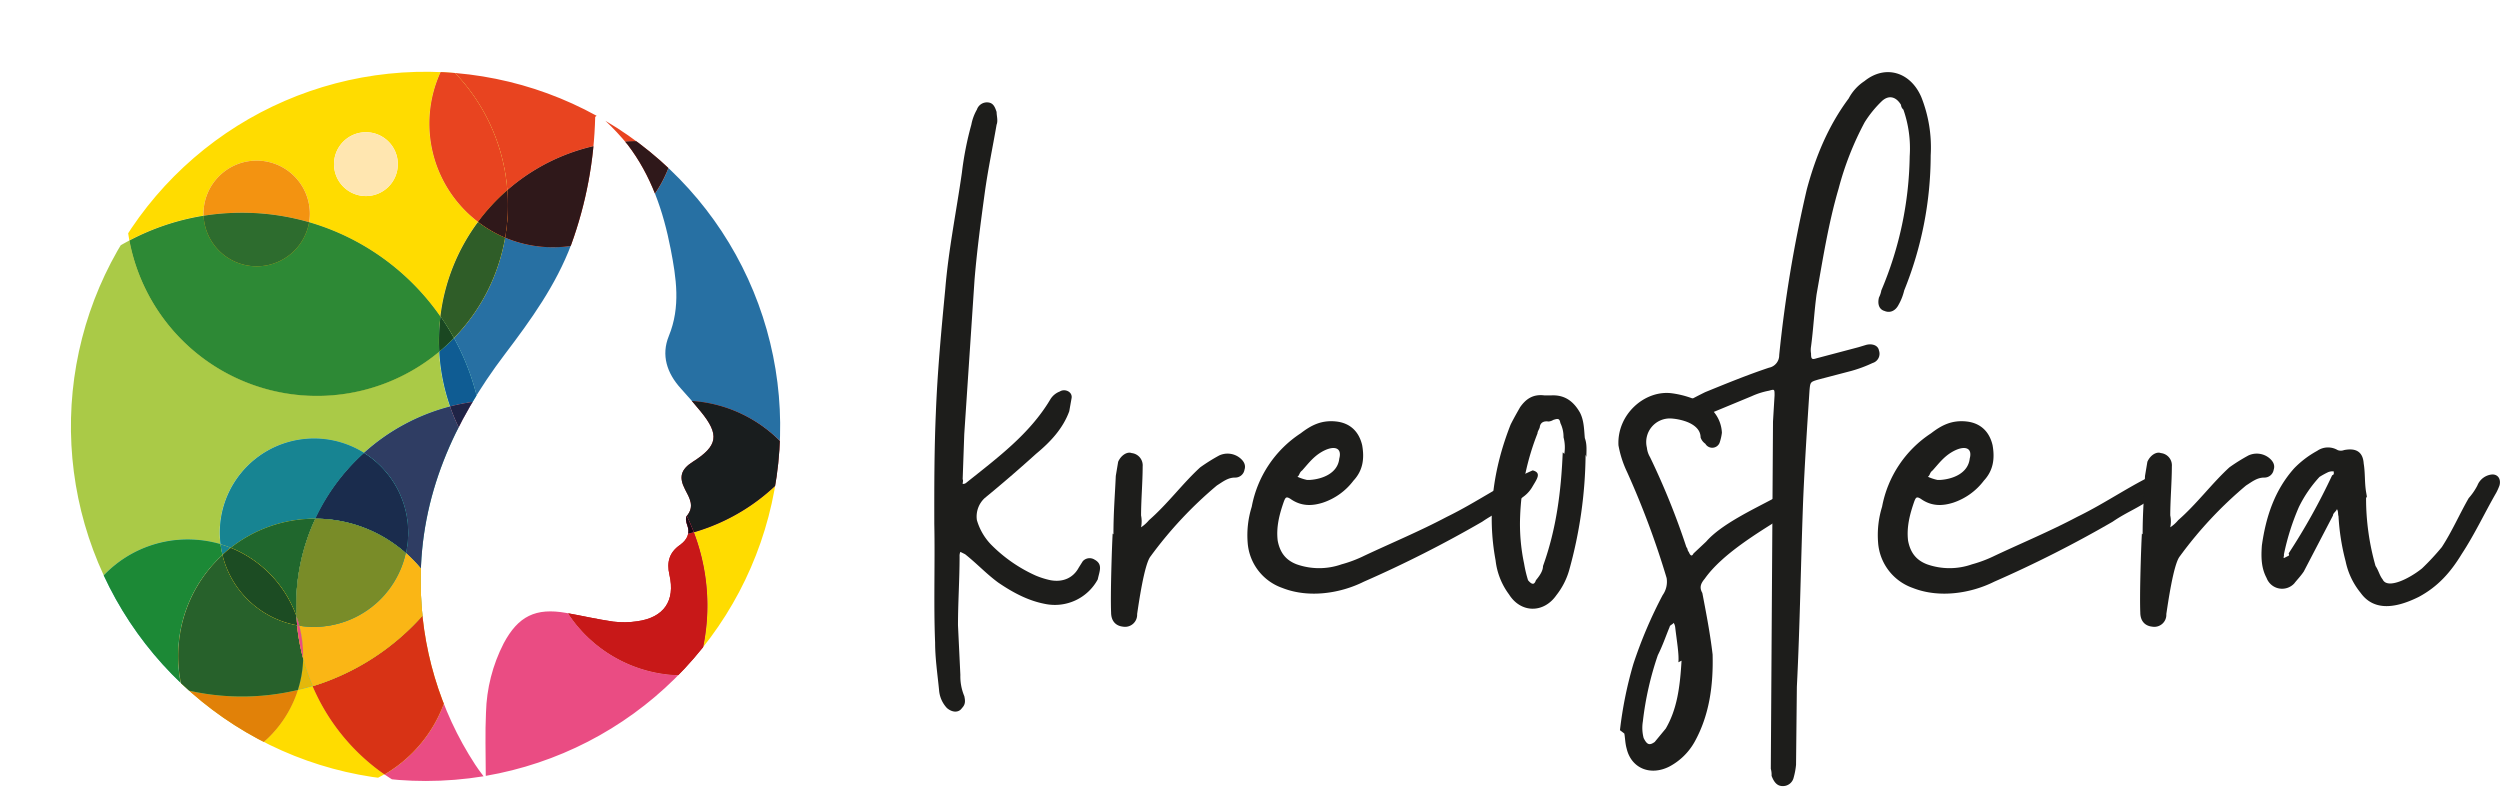 <svg xmlns="http://www.w3.org/2000/svg" xmlns:xlink="http://www.w3.org/1999/xlink" viewBox="0 0 705.02 228.71"><defs><style>.cls-1{fill:none;}.cls-2{clip-path:url(#clip-path);}.cls-3{fill:#ffdc00;}.cls-4{fill:#aaca47;}.cls-5{fill:#ebc40e;}.cls-6{fill:#ffe6b0;}.cls-7{fill:#f39311;}.cls-8{fill:#2d8935;}.cls-9{fill:#2d6c2e;}.cls-10{fill:#e84420;}.cls-11{fill:#37b5ab;}.cls-12{fill:#e4b80b;}.cls-13{fill:#1c8936;}.cls-14{fill:#e18108;}.cls-15{fill:#27612b;}.cls-16{fill:#178492;}.cls-17{fill:#20672d;}.cls-18{fill:#edc404;}.cls-19{fill:#1c4c23;}.cls-20{fill:#ea4c83;}.cls-21{fill:#bf1818;}.cls-22{fill:#c81818;}.cls-23{fill:#2f3d63;}.cls-24{fill:#d83315;}.cls-25{fill:#fab615;}.cls-26{fill:#1a2c4d;}.cls-27{fill:#798c28;}.cls-28{fill:#2770a3;}.cls-29{fill:#191d1e;}.cls-30{fill:#2f5d28;}.cls-31{fill:#0f5c93;}.cls-32{fill:#1a4721;}.cls-33{fill:#2f181a;}.cls-34{fill:#54256b;}.cls-35{fill:#180a13;}.cls-36{fill:#1f2446;}.cls-37{fill:#1d1d1b;}</style><clipPath id="clip-path"><path class="cls-1" d="M136.37,218.92a101.48,101.48,0,0,1-16.27,1.32A100,100,0,1,1,168.25,32.65l-.4.31a113.14,113.14,0,0,1-6.74,35.95c-4.33,11.5-11.39,21.3-18.75,31C128,118.84,118.54,139.82,118.64,164A94.48,94.48,0,0,0,134,215.62C134.6,216.58,135.32,217.5,136.37,218.92ZM170.72,34.06A68.66,68.66,0,0,1,177,40.79c6.65,8.68,10.07,18.81,12.13,29.41,1.58,8.18,2.86,16.31-.51,24.55-2.21,5.39-.55,10.48,3.38,14.8,1.92,2.11,3.8,4.27,5.6,6.48,5.38,6.57,4.87,9.7-2.22,14.2-3.35,2.13-4,4.3-2.2,7.76,1.27,2.46,2.8,4.8.47,7.55-.38.45-.19,1.65.09,2.36,1,2.58,0,4.34-2,5.8-3,2.1-3.78,4.83-2.95,8.42,1.7,7.37-1.61,12.06-9.11,13.09a25,25,0,0,1-6.74.09c-4.46-.64-8.87-1.67-13.32-2.46-8.56-1.51-13.49.92-17.59,8.61A45.28,45.28,0,0,0,137.05,201c-.26,5.61-.08,11.24-.06,17.8A100,100,0,0,0,170.72,34.06Z"/></clipPath></defs><title>Asset 4</title><g id="Layer_2" data-name="Layer 2"><g id="Layer_2-2" data-name="Layer 2"><g class="cls-2"><path class="cls-3" d="M195.68,150.11a57.91,57.91,0,0,1,.43,40.1,38.68,38.68,0,0,0,28.63-60A56.29,56.29,0,0,1,195.68,150.11Z"/><path class="cls-4" d="M53,152.14a33,33,0,0,1,9.17,1.36,27.07,27.07,0,0,1-.21-3.39,26.55,26.55,0,0,1,40.65-22.39,57.94,57.94,0,0,1,24.28-13.1,55.61,55.61,0,0,1-3.06-15.5A53.83,53.83,0,0,1,36.51,67.81,68.19,68.19,0,0,0,21.14,177.55,32.59,32.59,0,0,1,53,152.14Z"/><path class="cls-5" d="M89.19,111.61a53.58,53.58,0,0,0,34.68-12.49c-.06-1.09-.1-2.19-.09-3.29a57.08,57.08,0,0,1,.42-6.57A68.21,68.21,0,0,0,36.51,67.81,53.84,53.84,0,0,0,89.19,111.61Z"/><path class="cls-3" d="M57.38,60.29a15,15,0,0,1,30,0,14.43,14.43,0,0,1-.21,2.38,68.35,68.35,0,0,1,37,26.59,55.89,55.89,0,0,1,10.63-26.7,34.83,34.83,0,0,1-9.31-44.69,53.83,53.83,0,0,0-89,49.94,67.75,67.75,0,0,1,20.9-7C57.4,60.67,57.38,60.48,57.38,60.29Zm45.81-23a9,9,0,1,1-9,9A9,9,0,0,1,103.19,37.29Z"/><circle class="cls-6" cx="103.19" cy="46.29" r="9"/><path class="cls-7" d="M72.38,45.29a15,15,0,0,0-15,15c0,.19,0,.38,0,.56A68.44,68.44,0,0,1,68.48,60a67.75,67.75,0,0,1,18.69,2.67,14.43,14.43,0,0,0,.21-2.38A15,15,0,0,0,72.38,45.29Z"/><path class="cls-8" d="M87.17,62.67a15,15,0,0,1-29.76-1.82,67.75,67.75,0,0,0-20.9,7,53.83,53.83,0,0,0,87.36,31.31c-.06-1.09-.1-2.19-.09-3.29a57.08,57.08,0,0,1,.42-6.57A68.35,68.35,0,0,0,87.17,62.67Z"/><path class="cls-9" d="M57.41,60.85a15,15,0,0,0,29.76,1.82A67.75,67.75,0,0,0,68.48,60,68.44,68.44,0,0,0,57.41,60.85Z"/><path class="cls-10" d="M143.06,53.66a56,56,0,0,1,37.22-13.88,56.89,56.89,0,0,1,10,.94,34.84,34.84,0,0,0-64.77-22.85A53.71,53.71,0,0,1,143.06,53.66Z"/><path class="cls-5" d="M134.83,62.56a56.47,56.47,0,0,1,8.23-8.9,53.71,53.71,0,0,0-17.54-35.79,34.83,34.83,0,0,0,9.31,44.69Z"/><path class="cls-10" d="M134.83,62.56a56.47,56.47,0,0,1,8.23-8.9,53.71,53.71,0,0,0-17.54-35.79,34.83,34.83,0,0,0,9.31,44.69Z"/><path class="cls-3" d="M88.16,193.45c-1.38.42-2.79.79-4.21,1.12a32.6,32.6,0,0,1-19.29,20.51,38.62,38.62,0,0,0,43.76,3.25A58.17,58.17,0,0,1,88.16,193.45Z"/><path class="cls-11" d="M84,194.57c1.42-.33,2.83-.7,4.21-1.12a57,57,0,0,1-2.71-7.9A32.33,32.33,0,0,1,84,194.57Z"/><path class="cls-12" d="M84,194.57c1.42-.33,2.83-.7,4.21-1.12a57,57,0,0,1-2.71-7.9A32.33,32.33,0,0,1,84,194.57Z"/><path class="cls-3" d="M51.36,194.31a68.15,68.15,0,0,1-30.22-16.76,32.56,32.56,0,0,0,43.52,37.53A38.66,38.66,0,0,1,51.36,194.31Z"/><path class="cls-11" d="M50.22,184.8a38.53,38.53,0,0,1,12.53-28.33,26.35,26.35,0,0,1-.54-3A33,33,0,0,0,53,152.14a32.59,32.59,0,0,0-31.9,25.41,68.15,68.15,0,0,0,30.22,16.76A38.28,38.28,0,0,1,50.22,184.8Z"/><path class="cls-13" d="M50.22,184.8a38.53,38.53,0,0,1,12.53-28.33,26.35,26.35,0,0,1-.54-3A33,33,0,0,0,53,152.14a32.59,32.59,0,0,0-31.9,25.41,68.15,68.15,0,0,0,30.22,16.76A38.28,38.28,0,0,1,50.22,184.8Z"/><path class="cls-12" d="M84,194.57a68.1,68.1,0,0,1-32.59-.26,38.66,38.66,0,0,0,13.3,20.77A32.6,32.6,0,0,0,84,194.57Z"/><path class="cls-14" d="M84,194.57a68.1,68.1,0,0,1-32.59-.26,38.66,38.66,0,0,0,13.3,20.77A32.6,32.6,0,0,0,84,194.57Z"/><path class="cls-11" d="M83.8,176.33a26.56,26.56,0,0,1-21-19.86,38.71,38.71,0,0,0-11.39,37.84,68.1,68.1,0,0,0,32.59.26,32.33,32.33,0,0,0,1.5-9A58.09,58.09,0,0,1,83.8,176.33Z"/><path class="cls-12" d="M83.8,176.33a26.56,26.56,0,0,1-21-19.86,38.71,38.71,0,0,0-11.39,37.84,68.1,68.1,0,0,0,32.59.26,32.33,32.33,0,0,0,1.5-9A58.09,58.09,0,0,1,83.8,176.33Z"/><path class="cls-15" d="M83.8,176.33a26.56,26.56,0,0,1-21-19.86,38.71,38.71,0,0,0-11.39,37.84,68.1,68.1,0,0,0,32.59.26,32.33,32.33,0,0,0,1.5-9A58.09,58.09,0,0,1,83.8,176.33Z"/><path class="cls-11" d="M88.94,146.28a58,58,0,0,1,13.71-18.56A26.55,26.55,0,0,0,62,150.11a27.07,27.07,0,0,0,.21,3.39c1,.29,1.93.62,2.86,1A38.48,38.48,0,0,1,88.94,146.28Z"/><path class="cls-16" d="M88.94,146.28a58,58,0,0,1,13.71-18.56A26.55,26.55,0,0,0,62,150.11a27.07,27.07,0,0,0,.21,3.39c1,.29,1.93.62,2.86,1A38.48,38.48,0,0,1,88.94,146.28Z"/><path class="cls-11" d="M88.94,146.28a38.48,38.48,0,0,0-23.87,8.22,32.65,32.65,0,0,1,18.55,19.38c-.06-1.12-.09-2.24-.09-3.37A57.89,57.89,0,0,1,88.94,146.28Z"/><path class="cls-12" d="M88.94,146.28a38.48,38.48,0,0,0-23.87,8.22,32.65,32.65,0,0,1,18.55,19.38c-.06-1.12-.09-2.24-.09-3.37A57.89,57.89,0,0,1,88.94,146.28Z"/><path class="cls-17" d="M88.94,146.28a38.48,38.48,0,0,0-23.87,8.22,32.65,32.65,0,0,1,18.55,19.38c-.06-1.12-.09-2.24-.09-3.37A57.89,57.89,0,0,1,88.94,146.28Z"/><path class="cls-11" d="M62.21,153.5a26.35,26.35,0,0,0,.54,3c.74-.69,1.52-1.34,2.32-2C64.14,154.12,63.18,153.79,62.21,153.5Z"/><path class="cls-18" d="M62.21,153.5a26.35,26.35,0,0,0,.54,3c.74-.69,1.52-1.34,2.32-2C64.14,154.12,63.18,153.79,62.21,153.5Z"/><path class="cls-16" d="M62.21,153.5a26.35,26.35,0,0,0,.54,3c.74-.69,1.52-1.34,2.32-2C64.14,154.12,63.18,153.79,62.21,153.5Z"/><path class="cls-11" d="M83.8,176.33c-.08-.81-.13-1.63-.18-2.45A32.65,32.65,0,0,0,65.07,154.5c-.8.63-1.58,1.28-2.32,2A26.56,26.56,0,0,0,83.8,176.33Z"/><path class="cls-12" d="M83.8,176.33c-.08-.81-.13-1.63-.18-2.45A32.65,32.65,0,0,0,65.07,154.5c-.8.63-1.58,1.28-2.32,2A26.56,26.56,0,0,0,83.8,176.33Z"/><path class="cls-18" d="M83.8,176.33c-.08-.81-.13-1.63-.18-2.45A32.65,32.65,0,0,0,65.07,154.5c-.8.63-1.58,1.28-2.32,2A26.56,26.56,0,0,0,83.8,176.33Z"/><path class="cls-19" d="M83.8,176.33c-.08-.81-.13-1.63-.18-2.45A32.65,32.65,0,0,0,65.07,154.5c-.8.63-1.58,1.28-2.32,2A26.56,26.56,0,0,0,83.8,176.33Z"/><path class="cls-20" d="M153.88,151.55a39.45,39.45,0,0,1,.41-5.47,56.53,56.53,0,0,1-18-14.6A67.84,67.84,0,0,1,123.63,168a38.66,38.66,0,0,1-15.21,50.38,58,58,0,0,0,87.69-28.12c-1.22.11-2.46.17-3.71.17A38.67,38.67,0,0,1,153.88,151.55Z"/><path class="cls-21" d="M195.68,150.11a56.18,56.18,0,0,1-41.39-4,39.45,39.45,0,0,0-.41,5.47,38.67,38.67,0,0,0,38.52,38.83c1.25,0,2.49-.06,3.71-.17a57.91,57.91,0,0,0-.43-40.1Z"/><path class="cls-22" d="M195.68,150.11a56.18,56.18,0,0,1-41.39-4,39.45,39.45,0,0,0-.41,5.47,38.67,38.67,0,0,0,38.52,38.83c1.25,0,2.49-.06,3.71-.17a57.91,57.91,0,0,0-.43-40.1Z"/><path class="cls-11" d="M102.65,127.72a26.51,26.51,0,0,1,12.45,22.6,26.85,26.85,0,0,1-.63,5.64,38.77,38.77,0,0,1,9.16,12,67.84,67.84,0,0,0,12.7-36.47,56.33,56.33,0,0,1-9.4-16.86A57.94,57.94,0,0,0,102.65,127.72Z"/><path class="cls-23" d="M102.65,127.72a26.51,26.51,0,0,1,12.45,22.6,26.85,26.85,0,0,1-.63,5.64,38.77,38.77,0,0,1,9.16,12,67.84,67.84,0,0,0,12.7-36.47,56.33,56.33,0,0,1-9.4-16.86A57.94,57.94,0,0,0,102.65,127.72Z"/><path class="cls-12" d="M127.57,185.11A38.57,38.57,0,0,0,123.63,168a68.29,68.29,0,0,1-35.47,25.5,58.17,58.17,0,0,0,20.26,24.88A38.65,38.65,0,0,0,127.57,185.11Z"/><path class="cls-24" d="M127.57,185.11A38.57,38.57,0,0,0,123.63,168a68.29,68.29,0,0,1-35.47,25.5,58.17,58.17,0,0,0,20.26,24.88A38.65,38.65,0,0,0,127.57,185.11Z"/><path class="cls-11" d="M114.47,156a26.56,26.56,0,0,1-26,20.81,28.21,28.21,0,0,1-4-.32,32.7,32.7,0,0,1,1.07,8.39l0,.71a57,57,0,0,0,2.71,7.9A68.29,68.29,0,0,0,123.63,168,38.77,38.77,0,0,0,114.47,156Z"/><path class="cls-12" d="M114.47,156a26.56,26.56,0,0,1-26,20.81,28.21,28.21,0,0,1-4-.32,32.7,32.7,0,0,1,1.07,8.39l0,.71a57,57,0,0,0,2.71,7.9A68.29,68.29,0,0,0,123.63,168,38.77,38.77,0,0,0,114.47,156Z"/><path class="cls-25" d="M114.47,156a26.56,26.56,0,0,1-26,20.81,28.21,28.21,0,0,1-4-.32,32.7,32.7,0,0,1,1.07,8.39l0,.71a57,57,0,0,0,2.71,7.9A68.29,68.29,0,0,0,123.63,168,38.77,38.77,0,0,0,114.47,156Z"/><path class="cls-11" d="M85.45,185.55l0-.71a32.7,32.7,0,0,0-1.07-8.39l-.61-.12A58.09,58.09,0,0,0,85.45,185.55Z"/><path class="cls-12" d="M85.45,185.55l0-.71a32.7,32.7,0,0,0-1.07-8.39l-.61-.12A58.09,58.09,0,0,0,85.45,185.55Z"/><path class="cls-18" d="M85.45,185.55l0-.71a32.7,32.7,0,0,0-1.07-8.39l-.61-.12A58.09,58.09,0,0,0,85.45,185.55Z"/><path class="cls-20" d="M85.45,185.55l0-.71a32.7,32.7,0,0,0-1.07-8.39l-.61-.12A58.09,58.09,0,0,0,85.45,185.55Z"/><path class="cls-11" d="M88.94,146.28h.11A38.55,38.55,0,0,1,114.47,156a26.85,26.85,0,0,0,.63-5.64,26.51,26.51,0,0,0-12.45-22.6A58,58,0,0,0,88.94,146.28Z"/><path class="cls-16" d="M88.94,146.28h.11A38.55,38.55,0,0,1,114.47,156a26.85,26.85,0,0,0,.63-5.64,26.51,26.51,0,0,0-12.45-22.6A58,58,0,0,0,88.94,146.28Z"/><path class="cls-26" d="M88.94,146.28h.11A38.55,38.55,0,0,1,114.47,156a26.85,26.85,0,0,0,.63-5.64,26.51,26.51,0,0,0-12.45-22.6A58,58,0,0,0,88.94,146.28Z"/><path class="cls-11" d="M88.94,146.28a57.89,57.89,0,0,0-5.41,24.23c0,1.13,0,2.25.09,3.37.3.84.56,1.69.79,2.57a28.21,28.21,0,0,0,4,.32,26.56,26.56,0,0,0,26-20.81,38.55,38.55,0,0,0-25.42-9.68Z"/><path class="cls-12" d="M88.94,146.28a57.89,57.89,0,0,0-5.41,24.23c0,1.13,0,2.25.09,3.37.3.84.56,1.69.79,2.57a28.21,28.21,0,0,0,4,.32,26.56,26.56,0,0,0,26-20.81,38.55,38.55,0,0,0-25.42-9.68Z"/><path class="cls-16" d="M88.94,146.28a57.89,57.89,0,0,0-5.41,24.23c0,1.13,0,2.25.09,3.37.3.84.56,1.69.79,2.57a28.21,28.21,0,0,0,4,.32,26.56,26.56,0,0,0,26-20.81,38.55,38.55,0,0,0-25.42-9.68Z"/><path class="cls-27" d="M88.94,146.28a57.89,57.89,0,0,0-5.41,24.23c0,1.13,0,2.25.09,3.37.3.84.56,1.69.79,2.57a28.21,28.21,0,0,0,4,.32,26.56,26.56,0,0,0,26-20.81,38.55,38.55,0,0,0-25.42-9.68Z"/><path class="cls-11" d="M83.8,176.33l.61.12c-.23-.88-.49-1.73-.79-2.57C83.67,174.7,83.72,175.52,83.8,176.33Z"/><path class="cls-12" d="M83.8,176.33l.61.12c-.23-.88-.49-1.73-.79-2.57C83.67,174.7,83.72,175.52,83.8,176.33Z"/><path class="cls-18" d="M83.8,176.33l.61.12c-.23-.88-.49-1.73-.79-2.57C83.67,174.7,83.72,175.52,83.8,176.33Z"/><path class="cls-16" d="M83.8,176.33l.61.12c-.23-.88-.49-1.73-.79-2.57C83.67,174.7,83.72,175.52,83.8,176.33Z"/><path class="cls-20" d="M83.8,176.33l.61.12c-.23-.88-.49-1.73-.79-2.57C83.67,174.7,83.72,175.52,83.8,176.33Z"/><path class="cls-28" d="M155.81,69.69A34.78,34.78,0,0,1,142.44,67,53.68,53.68,0,0,1,128,95.32a67.89,67.89,0,0,1,6.77,17.85,59.83,59.83,0,0,1,7-.4,57.71,57.71,0,0,1,28.29,7.5,38.68,38.68,0,0,1,54.71,10,56.26,56.26,0,0,0-34.45-89.53A34.85,34.85,0,0,1,155.81,69.69Z"/><path class="cls-21" d="M192.71,113A38.53,38.53,0,0,0,170,120.27a58.19,58.19,0,0,1,25.65,29.84,56.29,56.29,0,0,0,29.06-19.86A38.63,38.63,0,0,0,192.71,113Z"/><path class="cls-29" d="M192.71,113A38.53,38.53,0,0,0,170,120.27a58.19,58.19,0,0,1,25.65,29.84,56.29,56.29,0,0,0,29.06-19.86A38.63,38.63,0,0,0,192.71,113Z"/><path class="cls-5" d="M142.44,67a35.13,35.13,0,0,1-7.61-4.41,55.89,55.89,0,0,0-10.63,26.7A67.35,67.35,0,0,1,128,95.32,53.68,53.68,0,0,0,142.44,67Z"/><path class="cls-30" d="M142.44,67a35.13,35.13,0,0,1-7.61-4.41,55.89,55.89,0,0,0-10.63,26.7A67.35,67.35,0,0,1,128,95.32,53.68,53.68,0,0,0,142.44,67Z"/><path class="cls-11" d="M128,95.32a54.56,54.56,0,0,1-4.1,3.8,55.61,55.61,0,0,0,3.06,15.5,57.53,57.53,0,0,1,7.81-1.45A67.89,67.89,0,0,0,128,95.32Z"/><path class="cls-31" d="M128,95.32a54.56,54.56,0,0,1-4.1,3.8,55.61,55.61,0,0,0,3.06,15.5,57.53,57.53,0,0,1,7.81-1.45A67.89,67.89,0,0,0,128,95.32Z"/><path class="cls-5" d="M128,95.32a67.35,67.35,0,0,0-3.77-6.06,57.08,57.08,0,0,0-.42,6.57c0,1.1,0,2.2.09,3.29A54.56,54.56,0,0,0,128,95.32Z"/><path class="cls-11" d="M128,95.32a67.35,67.35,0,0,0-3.77-6.06,57.08,57.08,0,0,0-.42,6.57c0,1.1,0,2.2.09,3.29A54.56,54.56,0,0,0,128,95.32Z"/><path class="cls-32" d="M128,95.32a67.35,67.35,0,0,0-3.77-6.06,57.08,57.08,0,0,0-.42,6.57c0,1.1,0,2.2.09,3.29A54.56,54.56,0,0,0,128,95.32Z"/><path class="cls-10" d="M143.06,53.66c.11,1.43.18,2.88.17,4.34a54.1,54.1,0,0,1-.79,9,34.85,34.85,0,0,0,47.85-26.25,56.89,56.89,0,0,0-10-.94A56,56,0,0,0,143.06,53.66Z"/><path class="cls-33" d="M143.06,53.66c.11,1.43.18,2.88.17,4.34a54.1,54.1,0,0,1-.79,9,34.85,34.85,0,0,0,47.85-26.25,56.89,56.89,0,0,0-10-.94A56,56,0,0,0,143.06,53.66Z"/><path class="cls-5" d="M143.23,58c0-1.46-.06-2.91-.17-4.34a56.47,56.47,0,0,0-8.23,8.9A35.13,35.13,0,0,0,142.44,67,54.1,54.1,0,0,0,143.23,58Z"/><path class="cls-10" d="M143.23,58c0-1.46-.06-2.91-.17-4.34a56.47,56.47,0,0,0-8.23,8.9A35.13,35.13,0,0,0,142.44,67,54.1,54.1,0,0,0,143.23,58Z"/><path class="cls-33" d="M143.23,58c0-1.46-.06-2.91-.17-4.34a56.47,56.47,0,0,0-8.23,8.9A35.13,35.13,0,0,0,142.44,67,54.1,54.1,0,0,0,143.23,58Z"/><path class="cls-20" d="M170,120.27a57.71,57.71,0,0,0-28.29-7.5,59.83,59.83,0,0,0-7,.4,68.42,68.42,0,0,1,1.68,15.31c0,1,0,2-.09,3a56.53,56.53,0,0,0,18,14.6A38.67,38.67,0,0,1,170,120.27Z"/><path class="cls-34" d="M170,120.27a57.71,57.71,0,0,0-28.29-7.5,59.83,59.83,0,0,0-7,.4,68.42,68.42,0,0,1,1.68,15.31c0,1,0,2-.09,3a56.53,56.53,0,0,0,18,14.6A38.67,38.67,0,0,1,170,120.27Z"/><path class="cls-21" d="M170,120.27a38.67,38.67,0,0,0-15.74,25.81,56.18,56.18,0,0,0,41.39,4A58.19,58.19,0,0,0,170,120.27Z"/><path class="cls-20" d="M170,120.27a38.67,38.67,0,0,0-15.74,25.81,56.18,56.18,0,0,0,41.39,4A58.19,58.19,0,0,0,170,120.27Z"/><path class="cls-35" d="M170,120.27a38.67,38.67,0,0,0-15.74,25.81,56.18,56.18,0,0,0,41.39,4A58.19,58.19,0,0,0,170,120.27Z"/><path class="cls-11" d="M134.74,113.17a57.53,57.53,0,0,0-7.81,1.45,56.33,56.33,0,0,0,9.4,16.86c0-1,.09-2,.09-3A68.42,68.42,0,0,0,134.74,113.17Z"/><path class="cls-20" d="M134.74,113.17a57.53,57.53,0,0,0-7.81,1.45,56.33,56.33,0,0,0,9.4,16.86c0-1,.09-2,.09-3A68.42,68.42,0,0,0,134.74,113.17Z"/><path class="cls-36" d="M134.74,113.17a57.53,57.53,0,0,0-7.81,1.45,56.33,56.33,0,0,0,9.4,16.86c0-1,.09-2,.09-3A68.42,68.42,0,0,0,134.74,113.17Z"/></g><path class="cls-37" d="M263.91,116.63c.45-11.8,1.56-23.6,2.67-35.18.89-10.91,3.12-21.82,4.68-32.73a91.11,91.11,0,0,1,2.67-13.58,13.6,13.6,0,0,1,1.56-4.23,3,3,0,0,1,3.34-2c1.34.22,1.78,1.34,2.22,2.67,0,1.12.45,2.45,0,3.57-1.11,6.45-2.44,12.69-3.33,19.15-1.12,8.23-2.23,16.47-2.9,24.71l-2.89,43.42-.45,12.69c.22.45,0,.9,0,1.34a1.35,1.35,0,0,0,.89-.22c8.91-7.13,18-13.81,23.83-23.61a5.28,5.28,0,0,1,2.67-2.22c1.34-.89,3.56,0,3.34,1.78l-.67,3.78c-1.78,4.9-5.34,8.69-9.35,12-4.68,4.23-9.58,8.46-14.47,12.47a7.07,7.07,0,0,0-2.23,6.23,16.61,16.61,0,0,0,4,6.91A41.77,41.77,0,0,0,292,162.28a22.76,22.76,0,0,0,4.23,1.34c3.56.66,6.45-.67,8-3.57l1.12-1.78a2.6,2.6,0,0,1,3.34-.44c2.44,1.33,1.33,3.34.89,5.56a13.76,13.76,0,0,1-14.92,6.91c-4.68-.9-8.91-3.12-13.14-6-3.34-2.45-6-5.34-9.35-8l-1.34-.67a2.85,2.85,0,0,0-.22,1.34c0,6.45-.45,12.91-.45,19.37l.67,14a14.43,14.43,0,0,0,1.12,6c.22,1.11.44,2.22-.67,3.34-.89,1.33-2.67,1.33-4.23,0a8.29,8.29,0,0,1-2.23-5.12c-.44-4.46-1.11-8.91-1.11-13.36-.45-11.14,0-22.27-.23-33.4C263.46,137.56,263.46,127.1,263.91,116.63Z"/><path class="cls-37" d="M314,150.7c0-6.23.44-11.35.66-16.48l.67-4c.89-2,2.68-2.9,3.79-2.45a3.49,3.49,0,0,1,3.12,3.78c0,4.23-.45,9.58-.45,13.81a8.53,8.53,0,0,1,0,3.34,10.19,10.19,0,0,0,2.23-2c5.34-4.67,9.57-10.46,14.47-14.92a51.5,51.5,0,0,1,5.34-3.34,5.59,5.59,0,0,1,5.79.67c1.12.89,1.78,2,1.34,3.34a2.64,2.64,0,0,1-2.67,2.23c-2,0-3.34,1.11-5.12,2.23a113.5,113.5,0,0,0-18.71,20c-1.78,2.22-3.34,13.36-3.78,16.25a3.41,3.41,0,0,1-4,3.56c-2-.22-3.34-1.56-3.34-4-.22-4.89.22-18.48.44-22.26Z"/><path class="cls-37" d="M351.86,153.15A26.79,26.79,0,0,1,353,142.91a31.64,31.64,0,0,1,13.8-20.71c2.9-2.23,5.79-3.79,10-3.34,4,.44,6.45,2.89,7.34,6.68.67,3.78.23,7.13-2.45,10a17.83,17.83,0,0,1-8.68,6.23c-2.89.9-6,1.12-9.13-1.11-1.11-.67-1.33-.45-1.78.67-1.34,3.78-2.23,7.35-1.78,11.13.67,3.56,2.45,5.57,5.34,6.68a19.05,19.05,0,0,0,12.69,0,35.85,35.85,0,0,0,6.46-2.45c7.57-3.56,15.59-6.9,23.16-10.91,8.68-4.23,15.59-9.35,24.27-13.13,2.45.66,1.34,2.22,0,4.45a9,9,0,0,1-2.23,2.67c-4.23,3.34-7.79,4.45-12,7.35a335.42,335.42,0,0,1-33.4,16.92c-6.68,3.34-15.59,4.68-22.94,1.78A14.64,14.64,0,0,1,351.86,153.15Zm25.83-23.83c.89-3.34-1.79-3.78-5.13-1.78-2.22,1.34-3.56,3.12-5.34,5.13-.89.66-.67,1.33-1.34,1.78a13.37,13.37,0,0,0,2.68.89h.89C372.79,135.11,377.24,133.56,377.69,129.32Z"/><path class="cls-37" d="M447.15,128.21a125.07,125.07,0,0,1-4.67,32.73,20.5,20.5,0,0,1-3.57,6.91c-3.56,5.12-10,5.12-13.36-.23a19.72,19.72,0,0,1-3.78-9.57c-2.45-13.14-.67-25.83,4.23-38.3.89-1.78,1.78-3.34,2.67-4.9,1.56-2.23,3.56-3.78,6.9-3.34h1.79c3.56-.22,6.23,1.34,8.23,4.9,1.12,2.23,1.12,4.68,1.34,7.13.67,1.78.44,3.56.44,5.34Zm-6-.22a11.22,11.22,0,0,0-.22-4.68,8.87,8.87,0,0,0-.89-4c-.23-1.33-.67-1.33-2-.89a3.05,3.05,0,0,1-1.33.45c-1.56-.22-2.23.44-2.45,1.34,0,.66-.67,1.33-.67,2a70.81,70.81,0,0,0-4.9,23.38,53.89,53.89,0,0,0,1.12,13.36,34.5,34.5,0,0,0,1.11,4.68c1.11,1.33,1.78,1.33,2.22,0,1.12-1.34,2-2.68,2-4,3.78-10.47,5.12-21.16,5.56-32.07Z"/><path class="cls-37" d="M456.84,205.92a111.11,111.11,0,0,1,3.79-18.7,126.71,126.71,0,0,1,8.24-19.37A6.5,6.5,0,0,0,470,163a239.58,239.58,0,0,0-11.13-29.84,29.66,29.66,0,0,1-2.45-7.57c-.45-8.68,7.34-15.59,14.92-14.7a26.49,26.49,0,0,1,8.68,2.68,9.93,9.93,0,0,1,5.57,8.46,13.73,13.73,0,0,1-.67,2.89,2.24,2.24,0,0,1-4,.22,3.47,3.47,0,0,1-1.34-1.78c0-2.45-2.22-3.78-4-4.45a15.87,15.87,0,0,0-4.23-.89,6.66,6.66,0,0,0-6.91,8.24,6.54,6.54,0,0,0,.89,2.67,209.38,209.38,0,0,1,10.25,25.38c.44.45.22.89.67,1.34.44,1.11.89,1.34,1.33.44l3.56-3.34c4.23-4.89,13.36-9.13,19.15-12.24l1.78-.67c1.12-.44,2.9,0,3.34,1.11.89,1.12.45,2.67-.89,3.57l-1.78,1.33c-7.12,4.46-17.14,10.47-22,17.37-1.12,1.34-1.56,2.45-.67,4,1.11,5.79,2.23,11.58,2.9,17.37.22,8.68-.9,17.14-5.13,24.71a17.58,17.58,0,0,1-7.12,6.9c-5.35,2.68-10.69.45-12-5.12-.44-1.55-.44-3.34-.66-4.23Zm16.48-19.15c.22-2.22-.45-6-.89-9.79a3,3,0,0,0-.45-1.34c-.22.44-1.11.67-1.11,1.11-1.11,2.67-2,5.35-3.34,8a88.14,88.14,0,0,0-4.23,18.7,11.22,11.22,0,0,0,.22,4.68c.89,1.78,1.56,2.23,3.12,1.11l3.12-3.78c3.11-5.35,4-11.36,4.45-19.15Z"/><path class="cls-37" d="M500,118.86l.44-7.35c0-1.78,0-1.78-1.56-1.33a21.21,21.21,0,0,0-4.89,1.55l-14.48,6-2,.89a3.09,3.09,0,0,1-3.79-1.34,3.28,3.28,0,0,1,1.34-3.56c1.78-1.12,4-2.23,5.79-3.12,6-2.45,12-4.9,18-6.9a3.57,3.57,0,0,0,2.9-3.56,366.36,366.36,0,0,1,7.79-46.76c2.45-9.13,6-17.82,11.8-25.61a13.2,13.2,0,0,1,4.46-4.9c5.79-4.68,12.91-2.67,16,4.45a38.32,38.32,0,0,1,2.67,16.48A101.84,101.84,0,0,1,537,81.9a15.05,15.05,0,0,1-1.56,4c-.89,1.79-2.45,2.45-4,1.79-1.56-.45-2-2-1.56-3.79a6.93,6.93,0,0,0,.67-2,100.32,100.32,0,0,0,8-37.86,33,33,0,0,0-1.78-13.13,1.94,1.94,0,0,1-.67-1.34c-1.34-2.23-3.34-2.9-5.34-1.11a31.39,31.39,0,0,0-4.9,6,85.85,85.85,0,0,0-7.35,18.7C515.62,63,514.07,73,512.29,83c-.67,4.9-.9,9.8-1.56,14.7a5.84,5.84,0,0,0,0,2c0,1.56.22,1.78,1.56,1.34l11.8-3.12,2.22-.67c1.78-.44,3.34.22,3.56,1.56a2.72,2.72,0,0,1-1.78,3.56,37.76,37.76,0,0,1-6,2.23l-9.35,2.45c-2.23.67-2.23.67-2.45,3.12-.67,10.24-1.34,20.48-1.78,30.72-.67,17.59-.89,35.18-1.78,52.78l-.23,22a20.24,20.24,0,0,1-.66,3.56,3.1,3.1,0,0,1-3.12,2.45c-1.56,0-2.45-1.11-3.12-2.89a6.27,6.27,0,0,0-.22-2Z"/><path class="cls-37" d="M529.65,153.15a27,27,0,0,1,1.11-10.24,31.69,31.69,0,0,1,13.81-20.71c2.89-2.23,5.79-3.79,10-3.34,4,.44,6.46,2.89,7.35,6.68.67,3.78.22,7.13-2.45,10a17.9,17.9,0,0,1-8.69,6.23c-2.89.9-6,1.12-9.12-1.11-1.12-.67-1.34-.45-1.79.67-1.33,3.78-2.22,7.35-1.78,11.13.67,3.56,2.45,5.57,5.35,6.68a19.05,19.05,0,0,0,12.69,0,36.14,36.14,0,0,0,6.46-2.45c7.57-3.56,15.58-6.9,23.15-10.91,8.69-4.23,15.59-9.35,24.27-13.13,2.45.66,1.34,2.22,0,4.45a9,9,0,0,1-2.22,2.67c-4.23,3.34-7.8,4.45-12,7.35a334.33,334.33,0,0,1-33.4,16.92c-6.68,3.34-15.58,4.68-22.93,1.78A14.65,14.65,0,0,1,529.65,153.15Zm25.83-23.83c.89-3.34-1.78-3.78-5.12-1.78-2.23,1.34-3.56,3.12-5.35,5.13-.89.66-.66,1.33-1.33,1.78a13.29,13.29,0,0,0,2.67.89h.89C550.58,135.11,555,133.56,555.48,129.32Z"/><path class="cls-37" d="M604.24,150.7c0-6.23.45-11.35.67-16.48l.67-4c.89-2,2.67-2.9,3.78-2.45a3.48,3.48,0,0,1,3.12,3.78c0,4.23-.45,9.58-.45,13.81a8.17,8.17,0,0,1,0,3.34,10,10,0,0,0,2.23-2c5.34-4.67,9.57-10.46,14.47-14.92a51.57,51.57,0,0,1,5.35-3.34,5.59,5.59,0,0,1,5.79.67c1.11.89,1.78,2,1.33,3.34a2.64,2.64,0,0,1-2.67,2.23c-2,0-3.34,1.11-5.12,2.23a113.07,113.07,0,0,0-18.7,20c-1.79,2.22-3.34,13.36-3.79,16.25a3.4,3.4,0,0,1-4,3.56c-2-.22-3.34-1.56-3.34-4-.22-4.89.22-18.48.45-22.26Z"/><path class="cls-37" d="M667.25,140.46a69.83,69.83,0,0,0,2.67,19.15c.89,1.33,1.12,2.67,2,3.78,1.33,2.9,7.57-.22,11.13-3.11a69.31,69.31,0,0,0,5.57-6c2.89-4.45,4.9-9.13,7.57-13.8a17.21,17.21,0,0,0,2.45-3.56,4.91,4.91,0,0,1,4.23-3.12c1.78,0,2.45,1.56,2,3.12a16.85,16.85,0,0,1-.89,2c-3.34,5.79-6,11.58-9.79,17.37-3.12,5.12-6.68,9.13-12,12-7.57,3.79-13.14,3.56-16.48-1.11a20.64,20.64,0,0,1-4.23-8.91,62.74,62.74,0,0,1-2-12.69c-.22-.67,0-1.34-.45-2-.22.67-1.11,1.12-1.11,1.79l-8.24,15.81c-.89,1.33-2,2.45-2.67,3.34A4.67,4.67,0,0,1,639.2,163c-1.56-2.9-1.56-6-1.34-9.13,1.11-8,3.56-15.59,9.13-21.82a27.08,27.08,0,0,1,6.46-4.9,5.34,5.34,0,0,1,5.79-.22,2.46,2.46,0,0,0,1.78,0c3.34-.67,5.34.44,5.56,3.78.45,2.67.23,5.35.67,8l.23,1.33Zm-23.16,16.25c0,.23-.22.45,0,.67l1.34-.67c.22-.22,0-.44,0-.67a177.2,177.2,0,0,0,12.25-22c.67-.22.44-.67.44-1.11a3.35,3.35,0,0,0-1.56.22,24.35,24.35,0,0,0-2.44,1.34,35.66,35.66,0,0,0-5.8,8.46,67.33,67.33,0,0,0-4.23,13.36Z"/></g></g></svg>
